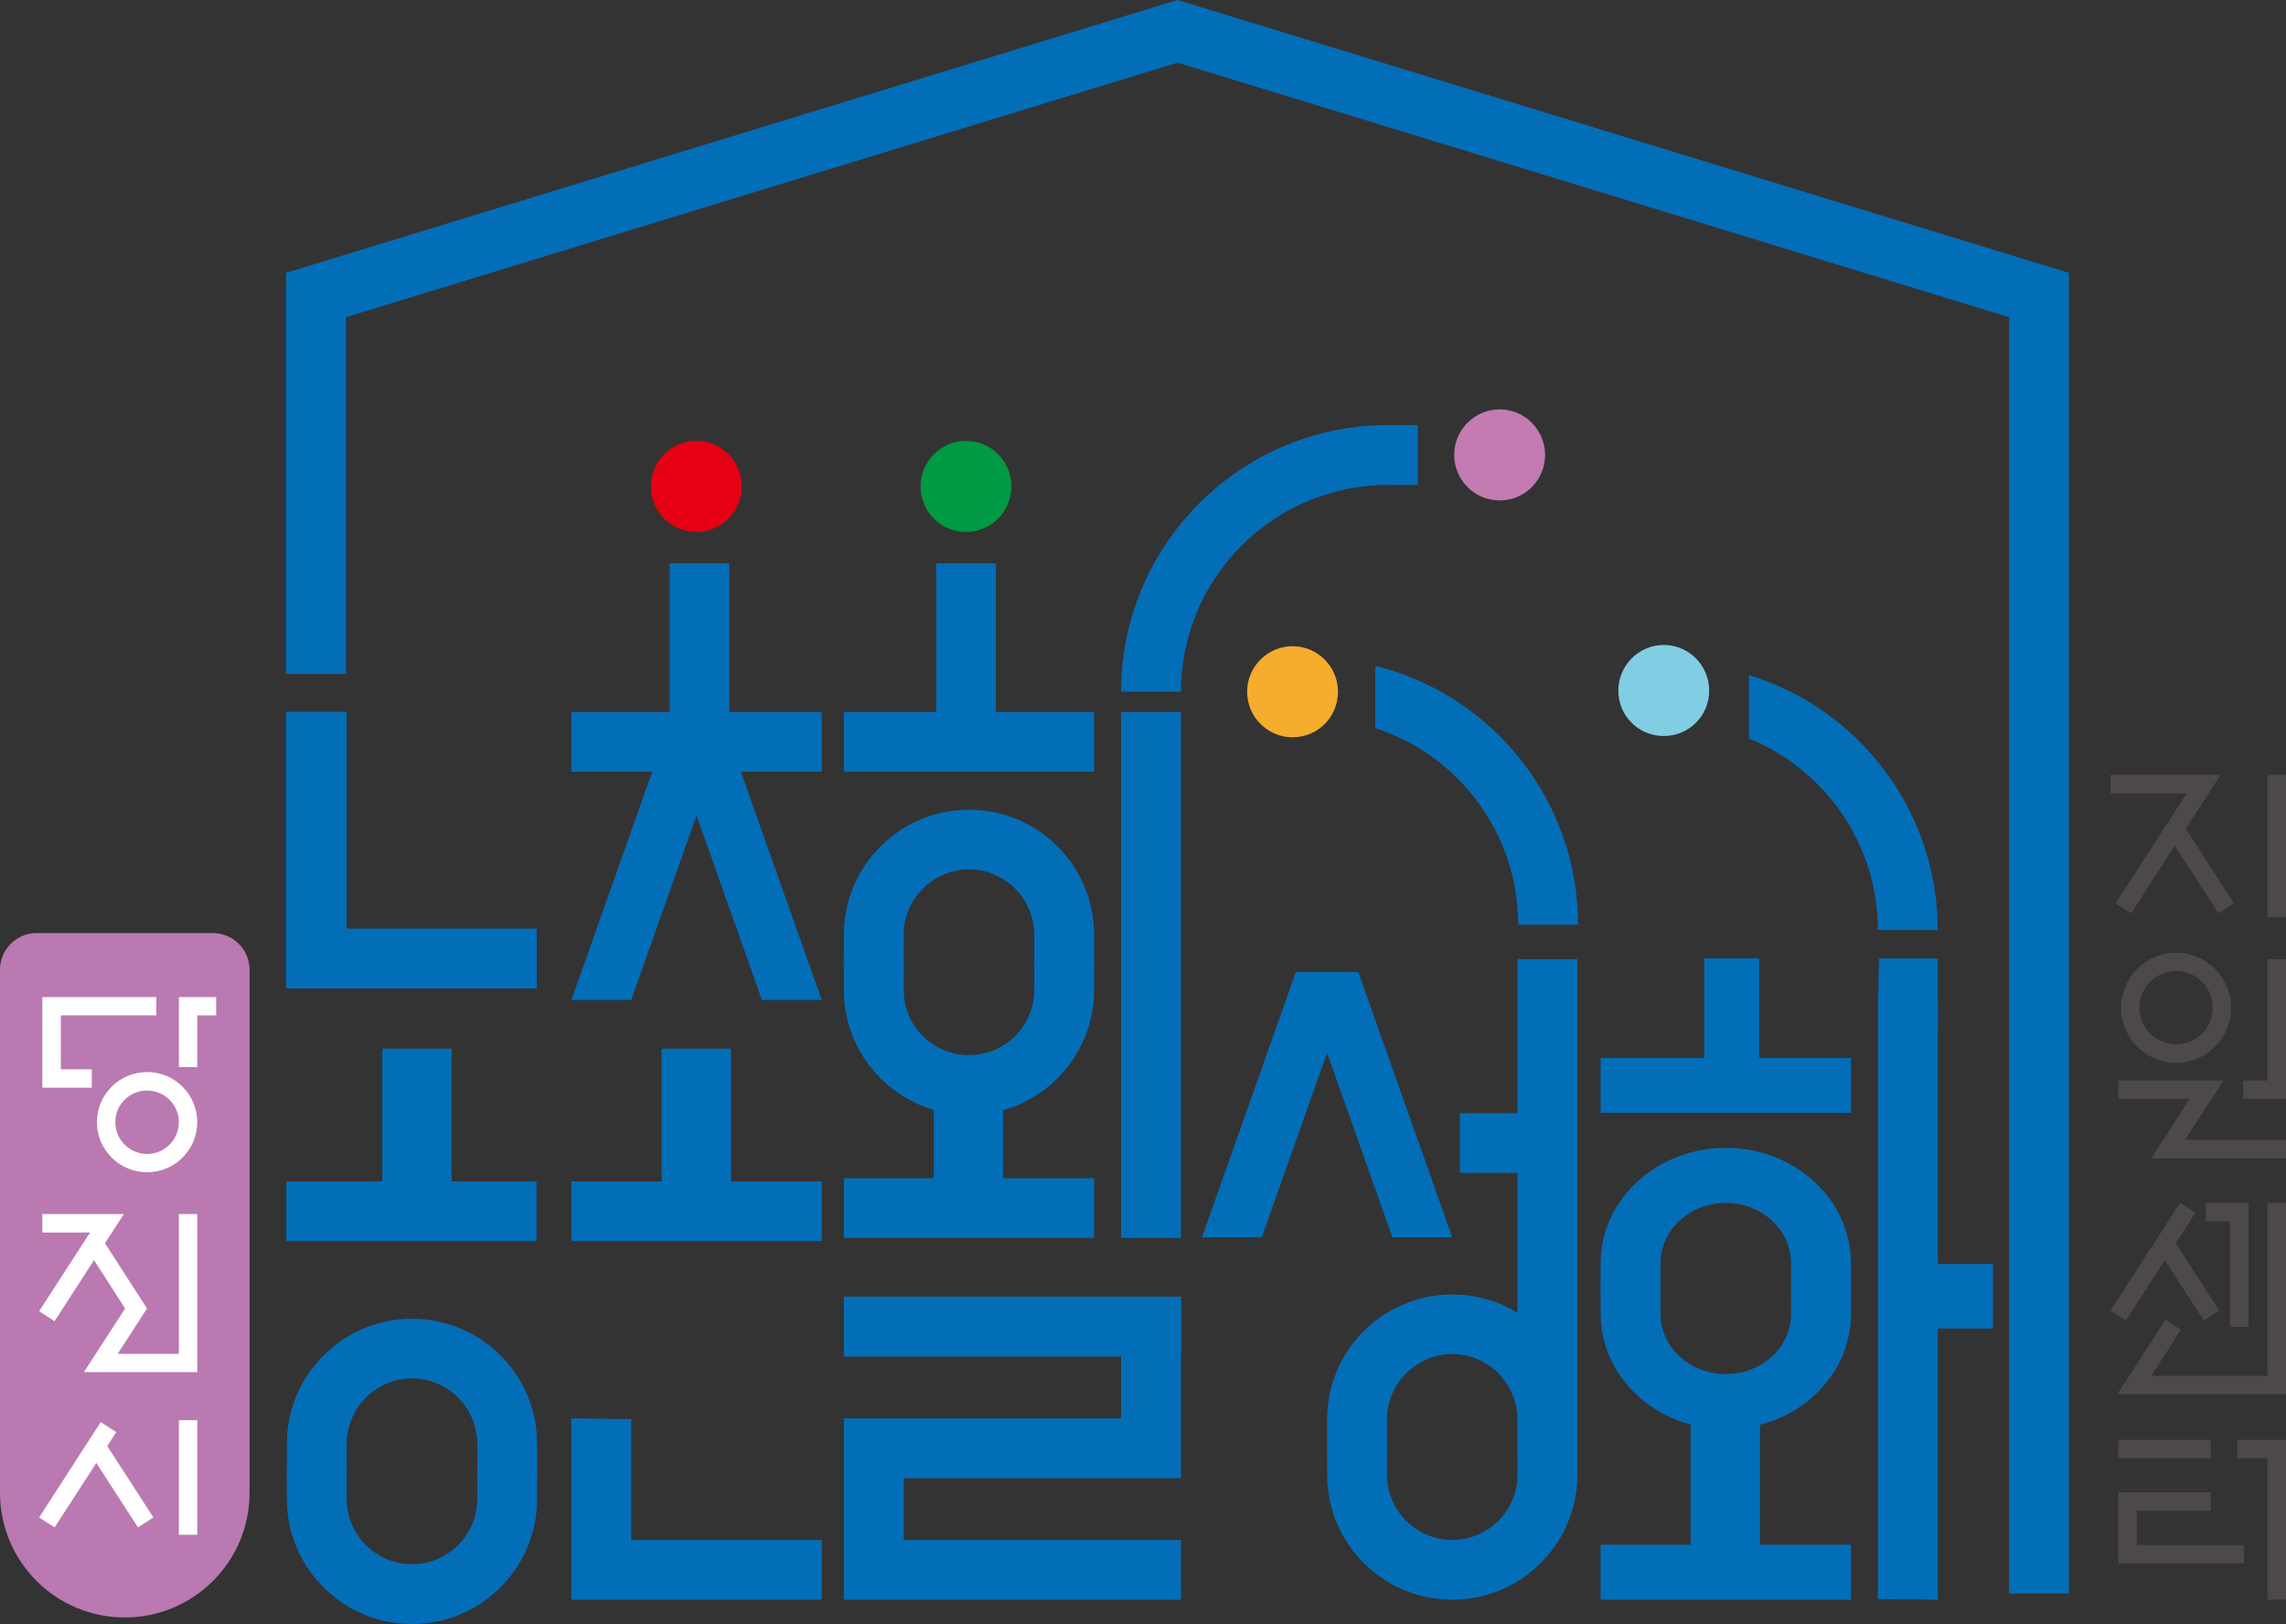 <?xml version="1.0" encoding="UTF-8"?>
<svg id="_레이어_2" data-name="레이어 2" xmlns="http://www.w3.org/2000/svg" viewBox="0 0 652.58 463.6">
  <rect x="0" y="0" width="652.58" height="463.6" fill="#333333" stroke="none"/>
  <defs>
    <style>
      .cls-1 {
        fill: #f6ac2d;
      }

      .cls-1, .cls-2, .cls-3, .cls-4, .cls-5, .cls-6, .cls-7, .cls-8, .cls-9 {
        fill-rule: evenodd;
      }

      .cls-10, .cls-9 {
        fill: #4c4948;
      }

      .cls-11, .cls-8 {
        fill: #036eb8;
      }

      .cls-2 {
        fill: #c37bb1;
      }

      .cls-12, .cls-3 {
        fill: #fff;
      }

      .cls-4 {
        fill: #e60012;
      }

      .cls-5 {
        fill: #ba79b1;
      }

      .cls-6 {
        fill: #81cde4;
      }

      .cls-7 {
        fill: #094;
      }
    </style>
  </defs>
  <g id="_덉씠1" data-name="덉씠1">
    <g>
      <polygon class="cls-8" points="590.59 454.9 573.52 454.9 573.52 90.54 336.15 17.88 98.76 90.54 98.76 192.36 81.66 192.36 81.66 77.88 336.15 0 590.59 77.88 590.59 454.9"/>
      <path class="cls-8" d="M153.33,420.68h-17.08v-8.51c0-10.28-8.36-18.68-18.62-18.68s-18.66,8.4-18.66,18.68v8.51h-17.08v-8.51c0-19.7,16.02-35.71,35.74-35.71s35.71,16.01,35.71,35.71v8.51Z"/>
      <path class="cls-8" d="M117.62,463.6c-19.72,0-35.74-16.01-35.74-35.7v-8.57h17.08v8.57c0,10.27,8.36,18.62,18.66,18.62s18.62-8.35,18.62-18.62v-8.57h17.09v8.57c0,19.7-16.02,35.7-35.71,35.7Z"/>
      <rect class="cls-11" x="81.72" y="337.25" width="71.45" height="17.03"/>
      <rect class="cls-11" x="416.73" y="317.78" width="21.29" height="17.03"/>
      <polygon class="cls-9" points="640.56 446.27 604.73 446.27 604.73 426.01 631.11 426.01 631.11 431.29 610 431.29 610 441.05 640.56 441.05 640.56 446.27"/>
      <polygon class="cls-9" points="652.58 456.66 647.32 456.66 647.32 416.24 638.69 416.24 638.69 411.02 652.58 411.02 652.58 456.66"/>
      <rect class="cls-10" x="604.73" y="411.02" width="26.38" height="5.22"/>
      <path class="cls-9" d="M621.21,277.17c-5.78,0-10.47,4.77-10.47,10.5s4.7,10.45,10.47,10.45,10.47-4.71,10.47-10.45-4.71-10.5-10.47-10.5h0ZM621.21,303.4c-8.67,0-15.71-7.04-15.71-15.72s7.04-15.72,15.71-15.72,15.72,7.04,15.72,15.72-7.06,15.72-15.72,15.72Z"/>
      <rect class="cls-10" x="647.32" y="221.21" width="5.27" height="40.59"/>
      <polygon class="cls-9" points="652.58 330.65 614.13 330.65 625.08 313.67 604.73 313.67 604.73 308.45 634.74 308.45 623.79 325.37 652.58 325.37 652.58 330.65"/>
      <polygon class="cls-9" points="602.48 221.21 602.48 226.48 624.23 226.48 603.94 257.87 608.35 260.71 630.5 226.48 633.88 221.21 602.48 221.21"/>
      <polygon class="cls-9" points="633.31 260.71 618.21 237.38 622.63 234.49 637.71 257.87 633.31 260.71"/>
      <polygon class="cls-9" points="606.87 376.96 602.48 374.12 622.34 343.36 626.75 346.2 606.87 376.96"/>
      <polygon class="cls-9" points="652.58 397.97 604.43 397.97 618.2 376.73 622.61 379.63 614.09 392.74 647.32 392.74 647.32 343.36 652.58 343.36 652.58 397.97"/>
      <polygon class="cls-9" points="629.11 376.96 615.29 355.56 619.69 352.67 633.52 374.12 629.11 376.96"/>
      <polygon class="cls-9" points="652.58 313.67 640.34 313.67 640.34 308.45 647.32 308.45 647.32 273.83 652.58 273.83 652.58 313.67"/>
      <polygon class="cls-9" points="641.9 378.78 636.63 378.78 636.63 348.64 629.68 348.64 629.68 343.36 641.9 343.36 641.9 378.78"/>
      <path class="cls-5" d="M60.72,266.35H10.51c-5.8,0-10.51,4.65-10.51,10.5v149.29c0,19.64,15.96,35.59,35.62,35.59s35.62-15.95,35.62-35.59v-149.29c0-5.85-4.73-10.5-10.52-10.5Z"/>
      <polygon class="cls-3" points="26.21 310.51 12.09 310.51 12.09 284.63 44.61 284.63 44.61 289.85 17.37 289.85 17.37 305.24 26.21 305.24 26.21 310.51"/>
      <path class="cls-3" d="M41.99,311.31c-5.03,0-9.07,4.02-9.07,9.02s4.04,9.08,9.07,9.08,9.07-4.09,9.07-9.08-4.09-9.02-9.07-9.02h0ZM41.99,334.63c-7.9,0-14.33-6.41-14.33-14.3s6.43-14.3,14.33-14.3,14.32,6.41,14.32,14.3-6.41,14.3-14.32,14.3Z"/>
      <polygon class="cls-3" points="56.31 304.61 51.06 304.61 51.06 284.63 61.71 284.63 61.71 289.86 56.31 289.86 56.31 304.61"/>
      <rect class="cls-12" x="51.06" y="405.42" width="5.25" height="32.7"/>
      <polygon class="cls-3" points="51.06 346.56 51.06 386.46 33.6 386.46 41.97 373.52 29.97 354.9 35.38 346.56 12.09 346.56 12.09 351.83 25.71 351.83 11.17 374.31 15.59 377.15 26.83 359.73 35.72 373.52 23.95 391.69 56.31 391.69 56.31 346.56 51.06 346.56"/>
      <polygon class="cls-3" points="15.59 436.02 11.17 433.18 28.76 405.93 33.19 408.83 15.59 436.02"/>
      <polygon class="cls-3" points="39.39 436.02 25.74 414.9 30.14 412.06 43.8 433.18 39.39 436.02"/>
      <path class="cls-7" d="M288.73,138.86c0,7.15-5.8,13-12.97,13s-12.97-5.85-12.97-13,5.81-13,12.97-13,12.97,5.79,12.97,13Z"/>
      <rect class="cls-11" x="163.12" y="337.25" width="71.45" height="17.03"/>
      <polygon class="cls-8" points="180.2 405.12 180.2 439.63 234.57 439.63 234.57 456.66 163.12 456.66 163.12 404.89 180.2 405.12"/>
      <path class="cls-8" d="M450.29,413.74h-17.09v-8.51c0-10.28-8.36-18.68-18.62-18.68s-18.66,8.4-18.66,18.68v8.51h-17.08v-8.51c0-19.7,16.02-35.71,35.75-35.71s35.7,16.01,35.7,35.71v8.51Z"/>
      <path class="cls-8" d="M414.59,456.66c-19.72,0-35.74-16.01-35.74-35.7v-8.57h17.08v8.57c0,10.27,8.36,18.62,18.66,18.62s18.62-8.35,18.62-18.62v-8.57h17.09v8.57c0,19.7-16.02,35.7-35.71,35.7Z"/>
      <rect class="cls-11" x="433.21" y="273.81" width="17.08" height="129.79"/>
      <rect class="cls-11" x="81.72" y="265.08" width="71.45" height="17.03"/>
      <polygon class="cls-8" points="101.51 282.1 81.66 282.1 81.66 203.19 98.95 203.19 98.95 266.22 153.23 266.22 153.23 282.1 118.8 282.1 101.51 282.1"/>
      <path class="cls-8" d="M312.34,275.37h-17.09v-8.51c0-10.28-8.36-18.68-18.62-18.68s-18.66,8.4-18.66,18.68v8.51h-17.08v-8.51c0-19.7,16.01-35.71,35.74-35.71s35.71,16.01,35.71,35.71v8.51Z"/>
      <path class="cls-8" d="M276.63,318.28c-19.72,0-35.74-16.01-35.74-35.7v-8.57h17.08v8.57c0,10.27,8.36,18.62,18.66,18.62s18.62-8.35,18.62-18.62v-8.57h17.09v8.57c0,19.7-16.02,35.7-35.71,35.7Z"/>
      <rect class="cls-11" x="240.89" y="336.34" width="71.45" height="17.03"/>
      <rect class="cls-11" x="240.89" y="203.26" width="71.45" height="17.03"/>
      <rect class="cls-11" x="267.25" y="160.81" width="17.03" height="46.06"/>
      <polygon class="cls-8" points="337.13 456.66 240.89 456.66 240.89 404.89 320.05 404.89 320.05 370.15 337.13 370.15 337.13 421.98 257.97 421.98 257.97 439.63 337.13 439.63 337.13 456.66"/>
      <rect class="cls-11" x="240.89" y="370.15" width="96.25" height="17.09"/>
      <path class="cls-2" d="M441.07,129.86c0-7.15-5.8-13-12.96-13s-12.99,5.85-12.99,13,5.82,12.99,12.99,12.99,12.96-5.79,12.96-12.99Z"/>
      <path class="cls-8" d="M320.05,197.47c0-42.01,34.14-76.12,76.14-76.12h8.54v17.09h-8.54c-32.57,0-59.07,26.45-59.07,59.03h-17.07Z"/>
      <rect class="cls-11" x="320.05" y="203.26" width="17.07" height="150.11"/>
      <rect class="cls-11" x="266.56" y="313.26" width="19.8" height="30.12"/>
      <rect class="cls-11" x="188.87" y="299.35" width="19.8" height="44.03"/>
      <rect class="cls-11" x="109.13" y="299.35" width="19.8" height="44.03"/>
      <path class="cls-8" d="M528.38,368.44h-17.09v-7.85c0-9.47-8.36-17.21-18.62-17.21s-18.66,7.74-18.66,17.21v7.85h-17.08v-7.85c0-18.15,16.02-32.91,35.74-32.91s35.71,14.76,35.71,32.91v7.85Z"/>
      <path class="cls-8" d="M492.68,407.99c-19.72,0-35.74-14.75-35.74-32.9v-7.9h17.08v7.9c0,9.47,8.36,17.16,18.66,17.16s18.62-7.69,18.62-17.16v-7.9h17.09v7.9c0,18.15-16.02,32.9-35.71,32.9Z"/>
      <rect class="cls-11" x="456.93" y="440.97" width="71.45" height="15.69"/>
      <rect class="cls-11" x="456.93" y="301.98" width="71.45" height="15.69"/>
      <rect class="cls-11" x="486.51" y="273.59" width="15.69" height="33.53"/>
      <polygon class="cls-8" points="553.17 456.66 536.1 456.51 536.1 286.3 553.17 286.44 553.17 456.66"/>
      <rect class="cls-11" x="482.61" y="403.36" width="19.8" height="44.09"/>
      <polygon class="cls-8" points="180.19 285.44 163.12 285.44 189.93 209.77 207 209.77 180.19 285.44"/>
      <polygon class="cls-8" points="217.5 285.44 234.57 285.44 207.76 209.77 190.69 209.77 217.5 285.44"/>
      <polygon class="cls-8" points="360.19 353.2 343.12 353.2 369.92 277.53 387 277.53 360.19 353.2"/>
      <polygon class="cls-8" points="397.5 353.2 414.57 353.2 387.76 277.53 370.68 277.53 397.5 353.2"/>
      <rect class="cls-11" x="163.12" y="203.26" width="71.45" height="17.03"/>
      <rect class="cls-11" x="191.18" y="160.81" width="17.03" height="46.06"/>
      <polygon class="cls-8" points="536.09 287.41 536.41 273.59 553.17 273.59 553.17 293.39 536.09 287.41"/>
      <polygon class="cls-8" points="549.81 379.24 568.95 379.24 568.95 360.83 546.11 360.83 549.81 379.24"/>
      <path class="cls-1" d="M381.95,197.47c0-7.15-5.8-13-12.95-13s-12.99,5.85-12.99,13,5.82,13,12.99,13,12.95-5.79,12.95-13Z"/>
      <path class="cls-6" d="M487.92,197.17c0-7.21-5.8-13.06-12.96-13.06s-12.98,5.85-12.98,13.06,5.82,12.94,12.98,12.94,12.96-5.79,12.96-12.94Z"/>
      <path class="cls-4" d="M211.73,138.86c0,7.15-5.8,13-12.97,13s-12.97-5.85-12.97-13,5.81-13,12.97-13,12.97,5.79,12.97,13Z"/>
      <path class="cls-8" d="M450.48,263.97c0-35.7-24.67-65.7-57.86-73.9v17.76c23.65,7.71,40.78,29.94,40.78,56.14h17.07Z"/>
      <path class="cls-8" d="M553.17,265.51c0-34.27-22.72-63.28-53.9-72.81v18.12c21.58,8.79,36.82,29.98,36.82,54.69h17.07Z"/>
    </g>
  </g>
</svg>